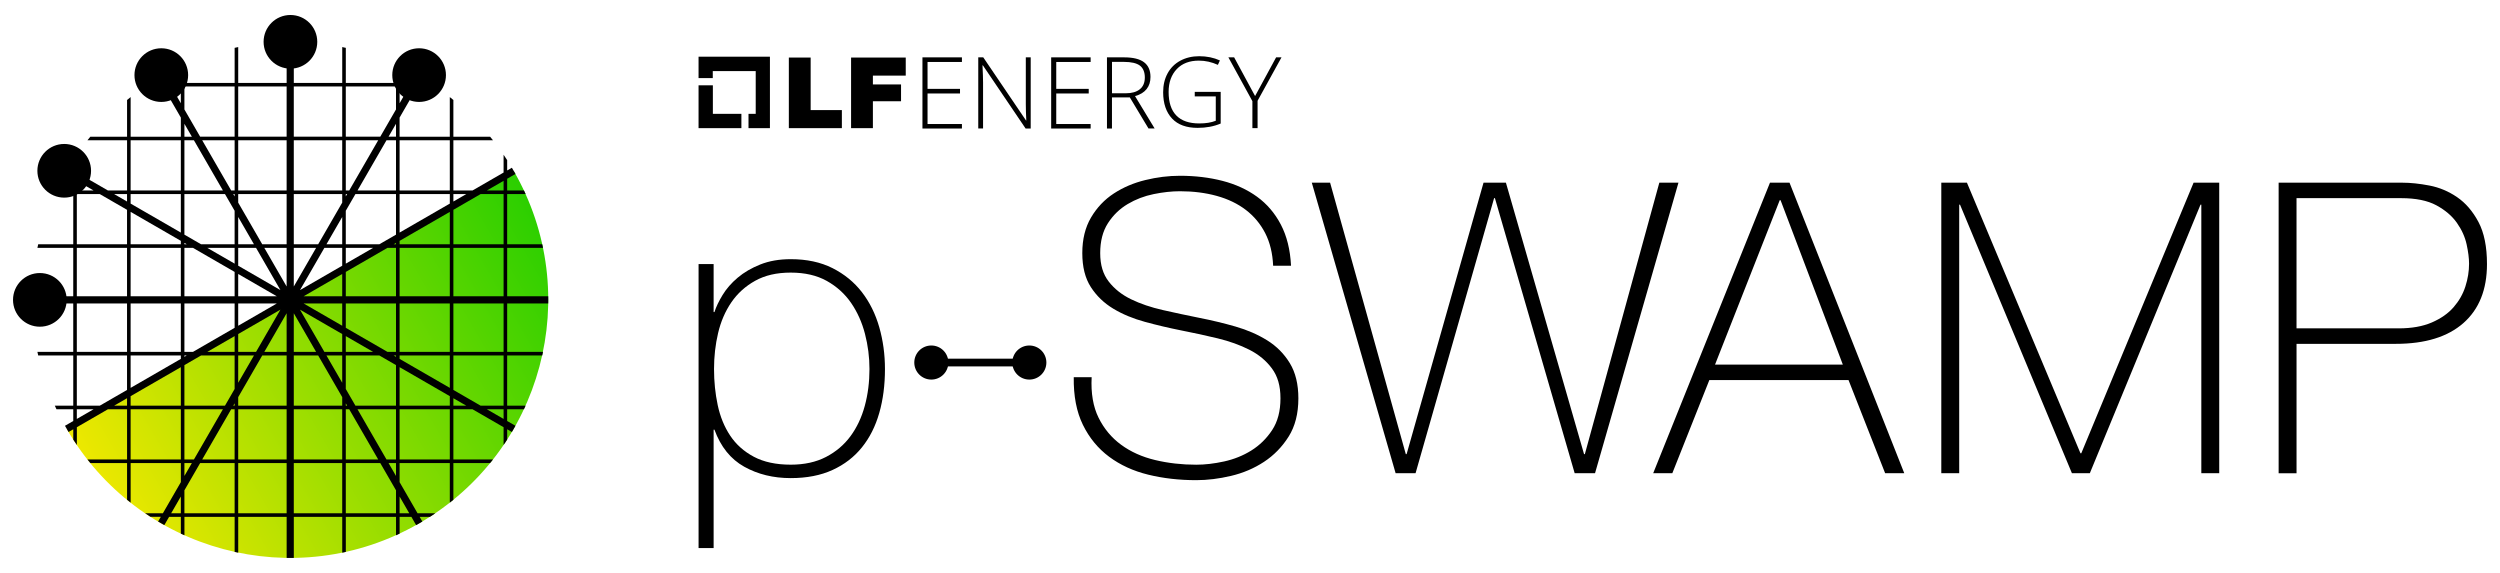 <?xml version="1.0" encoding="UTF-8"?>
<svg id="Layer_1" xmlns="http://www.w3.org/2000/svg" xmlns:xlink="http://www.w3.org/1999/xlink" version="1.1" viewBox="0 0 1920 440">
  <!-- Generator: Adobe Illustrator 30.0.0, SVG Export Plug-In . SVG Version: 2.1.1 Build 123)  -->
  <defs>
    <style>
      .st0 {
        fill: url(#linear-gradient);
      }
    </style>
    <linearGradient id="linear-gradient" x1="1793.76" y1="969.48" x2="2190.14" y2="969.48" gradientTransform="translate(-967.95 2151.65) rotate(-30) scale(1 -1)" gradientUnits="userSpaceOnUse">
      <stop offset="0" stop-color="#ede800"/>
      <stop offset="1" stop-color="#2bcf00"/>
    </linearGradient>
  </defs>
  <g id="Layer_11" data-name="Layer_1">
    <path class="st0" d="M321.94,401.9c94.79-54.73,127.27-175.94,72.54-270.73L51.21,329.36c54.73,94.79,175.94,127.27,270.73,72.54Z"/>
    <path d="M386.76,132.51l-23.89,13.79h-14.68v-38.56h30.43c-.73-.93-1.47-1.84-2.22-2.75h-28.21v-28.21c-.91-.75-1.83-1.49-2.75-2.22v30.43h-38.56v-14.68l13.79-23.89h13.67c-1.37-.93-2.75-1.85-4.15-2.75h-7.93l2.09-3.62s-.07-.04-.1-.06l-4.66-2.69-3.68,6.38h-9.02v-12.9c-.92-.43-1.83-.86-2.75-1.28v14.18h-38.56v-26.93c-.92-.2-1.83-.41-2.75-.6v27.53h-37.19v-31.52c-.92,0-1.83-.03-2.75-.03s-1.84.02-2.75.03v31.52h-37.19v-27.53c-.92.19-1.84.4-2.75.6v26.93h-38.56v-14.18c-.92.42-1.84.85-2.75,1.28v12.9h-9.02l-3.68-6.38-4.62,2.67s-.1.06-.15.09l2.09,3.62h-7.93c-1.39.9-2.78,1.82-4.15,2.75h13.67l13.79,23.89v14.67h-38.56v-30.43c-.93.73-1.84,1.47-2.75,2.22v28.21h-28.21c-.75.91-1.49,1.83-2.22,2.75h30.43v38.56h-14.68l-23.89-13.79v-13.67c-.93,1.37-1.85,2.75-2.75,4.15v7.93l-3.62-2.09s-.03.05-.04.08l-2.71,4.69,6.37,3.68v9.02h-12.9c-.43.92-.86,1.83-1.28,2.75h14.18v38.56h-26.93c-.2.92-.41,1.83-.6,2.75h27.52v37.19h-31.52c-.01.92-.03,1.83-.03,2.75s.02,1.84.03,2.75h31.52v37.19h-27.52c.19.92.4,1.84.6,2.75h26.93v38.56h-14.18c.42.92.85,1.84,1.28,2.75h12.9v9.02l-6.37,3.68,2.73,4.72s.02.03.03.05l3.62-2.09v7.93c.9,1.4,1.82,2.78,2.75,4.15v-13.67l23.88-13.79h14.68v38.56h-30.43c.73.93,1.47,1.84,2.22,2.75h28.21v28.21c.91.75,1.83,1.49,2.75,2.22v-30.43h38.56v14.67l-13.79,23.89h-13.67c1.37.93,2.75,1.85,4.15,2.75h7.93l-2.09,3.62s.06.04.1.06l4.67,2.7,3.68-6.37h9.02v12.9c.92.43,1.83.86,2.75,1.28v-14.18h38.56v26.93c.92.2,1.83.41,2.75.6v-27.52h37.19v31.52c.92.01,1.83.03,2.75.03s1.83-.02,2.75-.03v-31.52h37.19v27.52c.92-.19,1.84-.4,2.75-.6v-26.93h38.56v14.18c.92-.42,1.84-.85,2.75-1.28v-12.9h9.02l3.68,6.37,4.71-2.72s.04-.02.05-.03l-2.09-3.62h7.93c1.4-.9,2.78-1.82,4.15-2.75h-13.67l-13.79-23.89v-14.68h38.56v30.43c.93-.73,1.84-1.47,2.75-2.22v-28.21h28.21c.75-.91,1.49-1.83,2.22-2.75h-30.43v-38.56h14.68l23.88,13.79v13.67c.93-1.37,1.85-2.75,2.75-4.15v-7.93l3.62,2.09s.03-.05.04-.07l2.71-4.7-6.38-3.68v-9.02h12.9c.43-.92.86-1.83,1.28-2.75h-14.18v-38.56h26.93c.2-.92.41-1.83.6-2.75h-27.52v-37.19h31.52c.01-.9.03-1.81.03-2.71v-.08c0-.91-.02-1.81-.03-2.71h-31.52v-37.19h27.52c-.19-.92-.4-1.84-.6-2.75h-26.93v-38.56h14.18c-.42-.92-.85-1.84-1.28-2.75h-12.9v-9.02l6.38-3.68-2.69-4.67s-.04-.07-.06-.1l-3.62,2.09v-7.93c-.9-1.4-1.82-2.78-2.75-4.15v13.67h.01ZM306.89,66.42h7.43l-7.43,12.87v-12.87ZM59,138.86l12.88,7.43h-12.88s0-7.43,0-7.43ZM59,321.74v-7.43h12.88s-12.88,7.43-12.88,7.43ZM97.56,311.56h-9.91l9.91-5.72v5.72ZM97.56,299.48l-20.92,12.08h-17.64v-38.56h38.56v26.48ZM97.56,270.24h-38.56v-37.19h38.56v37.19ZM97.56,227.55h-38.56v-37.19h38.56v37.19ZM97.56,187.61h-38.56v-38.56h17.64l20.92,12.08v26.48ZM97.56,154.77l-9.91-5.72h9.91v5.72ZM138.88,394.19h-7.43l7.43-12.88v12.88ZM138.88,352.87h-38.56v-38.56h38.56v38.56ZM138.88,311.56h-38.56v-7.31l38.56-22.26v29.57ZM138.88,275.63l-38.56,22.26v-24.9h38.56v2.63h0ZM138.88,270.24h-38.56v-37.19h38.56v37.19ZM138.88,227.55h-38.56v-37.19h38.56v37.19ZM138.88,187.61h-38.56v-24.9l38.56,22.26v2.63h0ZM138.88,178.62l-38.56-22.26v-7.31h38.56v29.57ZM138.88,146.3h-38.56v-38.56h38.56v38.56ZM138.88,79.3l-7.43-12.88h7.43v12.88ZM141.63,95.08l5.72,9.91h-5.72v-9.91ZM141.63,107.74h7.31l22.26,38.56h-29.57v-38.56ZM141.63,186.57l1.81,1.04h-1.81v-1.04ZM141.63,272.99h1.8l-1.8,1.04v-1.04ZM141.63,314.31h29.57l-22.26,38.56h-7.31v-38.56h0ZM141.63,355.62h5.72l-5.72,9.91v-9.91ZM180.19,394.19h-38.56v-17.64l12.08-20.92h26.48v38.56h0ZM180.19,352.87h-24.9l22.26-38.56h2.63v38.56h0ZM180.19,311.56h-1.04l1.04-1.81v1.81ZM180.19,298.74l-7.4,12.82h-31.16v-31.16l12.81-7.4h25.75v25.74ZM180.19,270.24h-20.98l20.98-12.11v12.11ZM180.19,251.77l-31.99,18.47h-6.57v-37.19h38.56v18.72h0ZM180.19,227.55h-38.56v-37.19h6.57l31.99,18.47v18.72h0ZM180.19,202.48l-20.98-12.11h20.98v12.11ZM180.19,187.61h-25.75l-12.82-7.4v-31.16h31.16l7.4,12.82v25.75h.01ZM180.19,150.86l-1.04-1.81h1.04v1.81ZM180.19,146.3h-2.63l-22.26-38.56h24.9v38.56h0ZM180.19,104.98h-26.48l-12.08-20.92v-17.64h38.56s0,38.56,0,38.56ZM182.94,166.64l12.11,20.98h-12.11v-20.98ZM182.94,190.37h13.7l18.72,32.42-32.42-18.72v-13.7ZM182.94,210.42l29.67,17.13h-29.67v-17.13ZM182.94,233.06h29.66l-29.66,17.13v-17.13ZM182.94,256.54l32.42-18.72-18.72,32.42h-13.7v-13.7h0ZM182.94,272.99h12.11l-12.11,20.98v-20.98ZM220.13,394.19h-37.19v-38.56h37.19v38.56ZM220.13,352.87h-37.19v-38.56h37.19v38.56ZM220.13,311.56h-37.19v-6.57l18.47-31.99h18.72v38.56ZM220.13,270.24h-17.13l17.13-29.66v29.66ZM220.13,220.03l-17.13-29.66h17.13v29.66ZM220.13,187.61h-18.72l-18.47-31.99v-6.57h37.19v38.56h0ZM220.13,146.3h-37.19v-38.56h37.19v38.56ZM220.13,104.98h-37.19v-38.56h37.19v38.56ZM225.63,190.37h17.13l-17.13,29.66v-29.66ZM225.63,240.58l17.13,29.66h-17.13v-29.66h0ZM262.82,394.19h-37.19v-38.56h37.19v38.56ZM262.82,352.87h-37.19v-38.56h37.19v38.56ZM262.82,311.56h-37.19v-38.56h18.72l18.47,31.99v6.57ZM262.82,293.97l-12.11-20.98h12.11v20.98ZM262.82,270.24h-13.7l-18.72-32.42,32.42,18.72v13.7ZM262.82,250.18l-29.66-17.13h29.66v17.13ZM262.82,227.55h-29.67l29.67-17.13v17.13ZM262.82,204.07l-32.42,18.72,18.72-32.42h13.7v13.7ZM262.82,187.61h-12.11l12.11-20.98v20.98ZM262.82,155.62l-18.47,31.99h-18.72v-38.56h37.19v6.57h0ZM262.82,146.3h-37.19v-38.56h37.19v38.56ZM262.82,104.98h-37.19v-38.56h37.19v38.56ZM265.57,107.74h24.89l-22.26,38.56h-2.63v-38.56ZM265.57,149.05h1.04l-1.04,1.8v-1.8ZM265.57,190.37h20.98l-20.98,12.11v-12.11ZM265.57,258.13l20.98,12.11h-20.98v-12.11ZM265.57,309.75l1.04,1.8h-1.04v-1.8ZM265.57,314.31h2.63l22.26,38.56h-24.89v-38.56ZM304.13,394.19h-38.56v-38.56h26.48l12.08,20.92v17.64ZM304.13,365.53l-5.72-9.91h5.72v9.91ZM304.13,352.87h-7.31l-22.26-38.56h29.57v38.56ZM304.13,311.56h-31.16l-7.4-12.82v-25.75h25.75l12.81,7.4v31.16h0ZM304.13,274.04l-1.8-1.04h1.8v1.04ZM304.13,270.24h-6.57l-31.99-18.47v-18.72h38.56v37.19ZM304.13,227.55h-38.56v-18.72l31.99-18.47h6.57v37.19ZM304.13,187.61h-1.81l1.81-1.04v1.04ZM304.13,180.21l-12.82,7.4h-25.75v-25.75l7.4-12.81h31.16v31.16h.01ZM304.13,146.3h-29.57l22.26-38.56h7.31v38.56ZM304.13,104.98h-5.72l5.72-9.91s0,9.91,0,9.91ZM304.13,84.06l-12.08,20.92h-26.48v-38.56h38.56v17.64ZM314.32,394.19h-7.43v-12.87l7.43,12.87ZM345.45,352.87h-38.56v-38.56h38.56v38.56ZM345.45,311.56h-38.56v-29.57l38.56,22.26v7.31ZM345.45,297.89l-38.56-22.26v-2.63h38.56v24.9h0ZM345.45,270.24h-38.56v-37.19h38.56v37.19ZM345.45,227.55h-38.56v-37.19h38.56v37.19ZM345.45,187.61h-38.56v-2.63l38.56-22.26v24.9h0ZM345.45,156.36l-38.56,22.26v-29.57h38.56v7.31h0ZM345.45,146.3h-38.56v-38.56h38.56v38.56ZM348.2,149.05h9.91l-9.91,5.72v-5.72ZM348.2,311.56v-5.72l9.91,5.72h-9.91ZM386.76,321.74l-12.87-7.43h12.87v7.43ZM386.76,311.56h-17.64l-20.92-12.08v-26.48h38.56v38.56h0ZM386.76,270.24h-38.56v-37.19h38.56v37.19ZM386.76,227.55h-38.56v-37.19h38.56v37.19ZM386.76,187.61h-38.56v-26.48l20.92-12.08h17.64v38.56ZM386.76,146.3h-12.88l12.88-7.43v7.43Z"/>
    <circle cx="321.88" cy="57.68" r="20.61"/>
    <circle cx="30.61" cy="230.3" r="20.61"/>
    <circle cx="49.32" cy="131.17" r="20.61"/>
    <circle cx="123.88" cy="57.68" r="20.61"/>
    <circle cx="223.05" cy="32.12" r="20.61"/>
    <path d="M548.06,239.68h.63c1.25-3.96,3.34-8.33,6.26-13.13,2.92-4.79,6.78-9.22,11.59-13.28,4.8-4.06,10.6-7.45,17.39-10.16,6.79-2.71,14.57-4.06,23.34-4.06,12.32,0,23.02,2.3,32.11,6.88,9.08,4.59,16.6,10.73,22.56,18.44,5.95,7.71,10.39,16.67,13.32,26.88,2.92,10.21,4.39,20.94,4.39,32.19,0,12.3-1.46,23.55-4.39,33.75-2.92,10.21-7.36,19.01-13.32,26.41-5.95,7.4-13.47,13.18-22.56,17.34-9.08,4.17-19.79,6.25-32.11,6.25-13.37,0-25.27-2.92-35.71-8.75s-18.06-15.31-22.87-28.44h-.63v90.94h-11.56v-218.14h11.56v36.88h0ZM607.28,356.87c10.44,0,19.47-1.98,27.1-5.94,7.62-3.96,13.89-9.27,18.8-15.94s8.56-14.42,10.97-23.28c2.4-8.85,3.6-18.28,3.6-28.28,0-9.17-1.15-18.17-3.45-27.03-2.3-8.85-5.85-16.77-10.65-23.75-4.81-6.98-11.02-12.6-18.64-16.88-7.63-4.27-16.87-6.41-27.73-6.41s-19.74,2.09-27.26,6.25c-7.52,4.17-13.63,9.69-18.33,16.56-4.7,6.88-8.1,14.74-10.19,23.6-2.09,8.86-3.13,18.08-3.13,27.66s.94,18.8,2.82,27.66c1.88,8.86,5.06,16.67,9.56,23.44,4.49,6.77,10.55,12.19,18.17,16.25,7.63,4.06,17.08,6.09,28.36,6.09h0Z"/>
    <path d="M715.26,275.46h66.88v5.94h-66.88v-5.94Z"/>
    <path d="M977.77,204.05c-.42-9.58-2.45-17.92-6.09-25-3.65-7.08-8.59-13.02-14.84-17.81s-13.7-8.38-22.34-10.78c-8.65-2.39-18.08-3.59-28.28-3.59-6.25,0-12.97.73-20.16,2.19s-13.86,4.01-20,7.66c-6.15,3.65-11.2,8.55-15.16,14.69-3.96,6.15-5.94,13.8-5.94,22.97s2.19,16.25,6.56,21.88c4.38,5.63,10.1,10.16,17.19,13.59,7.08,3.44,15.21,6.2,24.38,8.28,9.17,2.09,18.44,4.06,27.81,5.94,9.58,1.88,18.91,4.12,27.97,6.72,9.06,2.61,17.19,6.15,24.38,10.63,7.19,4.48,12.97,10.31,17.34,17.5,4.38,7.19,6.56,16.2,6.56,27.03,0,11.67-2.5,21.46-7.5,29.38s-11.3,14.38-18.91,19.38-16.05,8.59-25.31,10.78c-9.27,2.19-18.18,3.28-26.72,3.28-13.13,0-25.42-1.41-36.88-4.22s-21.46-7.39-30-13.75c-8.55-6.35-15.26-14.53-20.16-24.53-4.9-10-7.24-22.19-7.03-36.56h13.75c-.63,12.3,1.14,22.66,5.31,31.1s9.95,15.37,17.34,20.78c7.39,5.42,16.09,9.33,26.1,11.72,10,2.4,20.52,3.59,31.56,3.59,6.67,0,13.8-.83,21.41-2.5,7.6-1.67,14.58-4.48,20.94-8.44,6.35-3.96,11.67-9.17,15.94-15.63s6.41-14.58,6.41-24.38-2.19-17.03-6.56-22.97c-4.38-5.94-10.16-10.73-17.34-14.38-7.19-3.64-15.31-6.56-24.38-8.75-9.06-2.19-18.39-4.22-27.97-6.09-9.38-1.88-18.65-4.06-27.81-6.56-9.17-2.5-17.3-5.88-24.38-10.16-7.09-4.27-12.81-9.79-17.19-16.56s-6.56-15.47-6.56-26.1,2.24-19.74,6.72-27.35c4.48-7.6,10.31-13.75,17.5-18.44s15.26-8.13,24.22-10.31c8.96-2.19,17.81-3.28,26.56-3.28,11.67,0,22.55,1.3,32.66,3.91,10.1,2.61,18.96,6.67,26.56,12.19s13.7,12.66,18.28,21.41,7.19,19.27,7.81,31.56h-13.75v-.02Z"/>
    <path d="M1007.46,140.3h14.06l58.13,208.45h.63l59.07-208.45h17.19l60,208.45h.63l57.19-208.45h14.69l-64.07,223.14h-15.63l-61.25-211.26h-.63l-60.32,211.26h-15.31l-64.38-223.14h0Z"/>
    <path d="M1359.35,140.3h15l88.13,223.14h-14.69l-28.13-71.57h-106.88l-28.44,71.57h-14.69l89.69-223.14h0ZM1415.29,280l-47.82-126.26h-.63l-49.69,126.26h98.14Z"/>
    <path d="M1490.92,140.3h19.69l87.19,207.82h.63l86.25-207.82h19.69v223.14h-13.75v-206.26h-.63l-85,206.26h-13.75l-85.94-206.26h-.63v206.26h-13.75v-223.14Z"/>
    <path d="M1749.99,140.3h95.01c6.25,0,13.17.73,20.78,2.19,7.6,1.46,14.69,4.43,21.25,8.91,6.56,4.48,12.03,10.84,16.41,19.06,4.38,8.23,6.56,19.01,6.56,32.35,0,19.59-6.05,34.69-18.13,45.32-12.09,10.63-29.38,15.94-51.88,15.94h-76.25v99.38h-13.75v-223.14h0ZM1763.74,252.18h78.44c10,0,18.49-1.51,25.47-4.53s12.55-6.92,16.72-11.72c4.17-4.79,7.19-10.1,9.06-15.94,1.88-5.83,2.81-11.67,2.81-17.5,0-4.17-.63-9.11-1.88-14.84s-3.75-11.25-7.5-16.56-9.01-9.79-15.78-13.44c-6.77-3.64-15.78-5.47-27.03-5.47h-80.32v100.01h.01Z"/>
    <polygon points="547.48 87.43 547.48 65.52 536.49 65.52 536.49 98.42 569.39 98.42 569.39 87.43 547.48 87.43"/>
    <polygon points="591.3 43.54 536.49 43.54 536.49 59.98 547.41 59.98 547.41 54.6 580.39 54.6 580.39 87.43 574.85 87.43 574.85 98.42 591.3 98.42 591.3 43.54"/>
    <polygon points="605.83 44.2 622.58 44.2 622.58 84.55 646.55 84.55 646.55 98.42 605.83 98.42 605.83 44.2"/>
    <polygon points="653.71 44.2 695.61 44.2 695.61 58.07 670.38 58.07 670.38 64.85 692 64.85 692 77.76 670.38 77.76 670.38 98.42 653.63 98.42 653.63 44.2 653.71 44.2"/>
    <polygon points="738.76 98.71 708.44 98.71 708.44 44.05 738.76 44.05 738.76 47.59 712.35 47.59 712.35 68.25 737.29 68.25 737.29 71.79 712.35 71.79 712.35 95.25 738.76 95.25 738.76 98.71"/>
    <path d="M791.58,98.71h-3.91l-32.83-48.54h-.29c.29,5.76.44,10.11.44,13.06v35.41h-3.69v-54.59h3.84l32.83,48.46h.22c-.22-4.5-.37-8.78-.37-12.76v-35.7h3.76v54.66h0Z"/>
    <polygon points="837.61 98.71 807.3 98.71 807.3 44.05 837.61 44.05 837.61 47.59 811.2 47.59 811.2 68.25 836.14 68.25 836.14 71.79 811.2 71.79 811.2 95.25 837.61 95.25 837.61 98.71"/>
    <path d="M853.99,74.89v23.83h-3.84v-54.67h13.21c6.86,0,11.95,1.25,15.27,3.76s4.94,6.27,4.94,11.29c0,3.69-.96,6.78-2.95,9.29-1.99,2.51-4.94,4.35-8.93,5.39l15.05,24.86h-4.72l-14.31-23.83h-13.72v.08h0ZM853.99,71.64h10.55c4.65,0,8.34-1.03,10.85-3.1,2.58-2.07,3.84-5.09,3.84-9.07s-1.25-7.15-3.76-9.07-6.64-2.88-12.39-2.88h-9.07v24.12h-.02Z"/>
    <path d="M917.5,70.53h19.99v24.35c-5.24,2.21-11.14,3.32-17.71,3.32-8.56,0-15.12-2.36-19.62-7.15s-6.86-11.51-6.86-20.21c0-5.46,1.11-10.25,3.39-14.46s5.53-7.45,9.74-9.74c4.21-2.28,9.07-3.47,14.53-3.47,5.9,0,11.21,1.1,15.93,3.25l-1.55,3.39c-4.72-2.14-9.59-3.25-14.61-3.25-7.15,0-12.84,2.14-16.96,6.49-4.13,4.35-6.27,10.18-6.27,17.56,0,8.04,1.99,14.09,5.97,18.14,3.98,4.06,9.81,6.05,17.56,6.05,5.02,0,9.22-.66,12.69-2.06v-18.73h-16.15v-3.47h-.07,0Z"/>
    <polygon points="963.91 73.78 980.06 44.05 984.19 44.05 965.82 77.4 965.82 98.42 961.84 98.42 961.84 77.69 943.4 44.05 947.82 44.05 963.91 73.78"/>
    <circle cx="790.53" cy="278.43" r="13.09"/>
    <circle cx="715.26" cy="278.43" r="13.09"/>
  </g>
</svg>